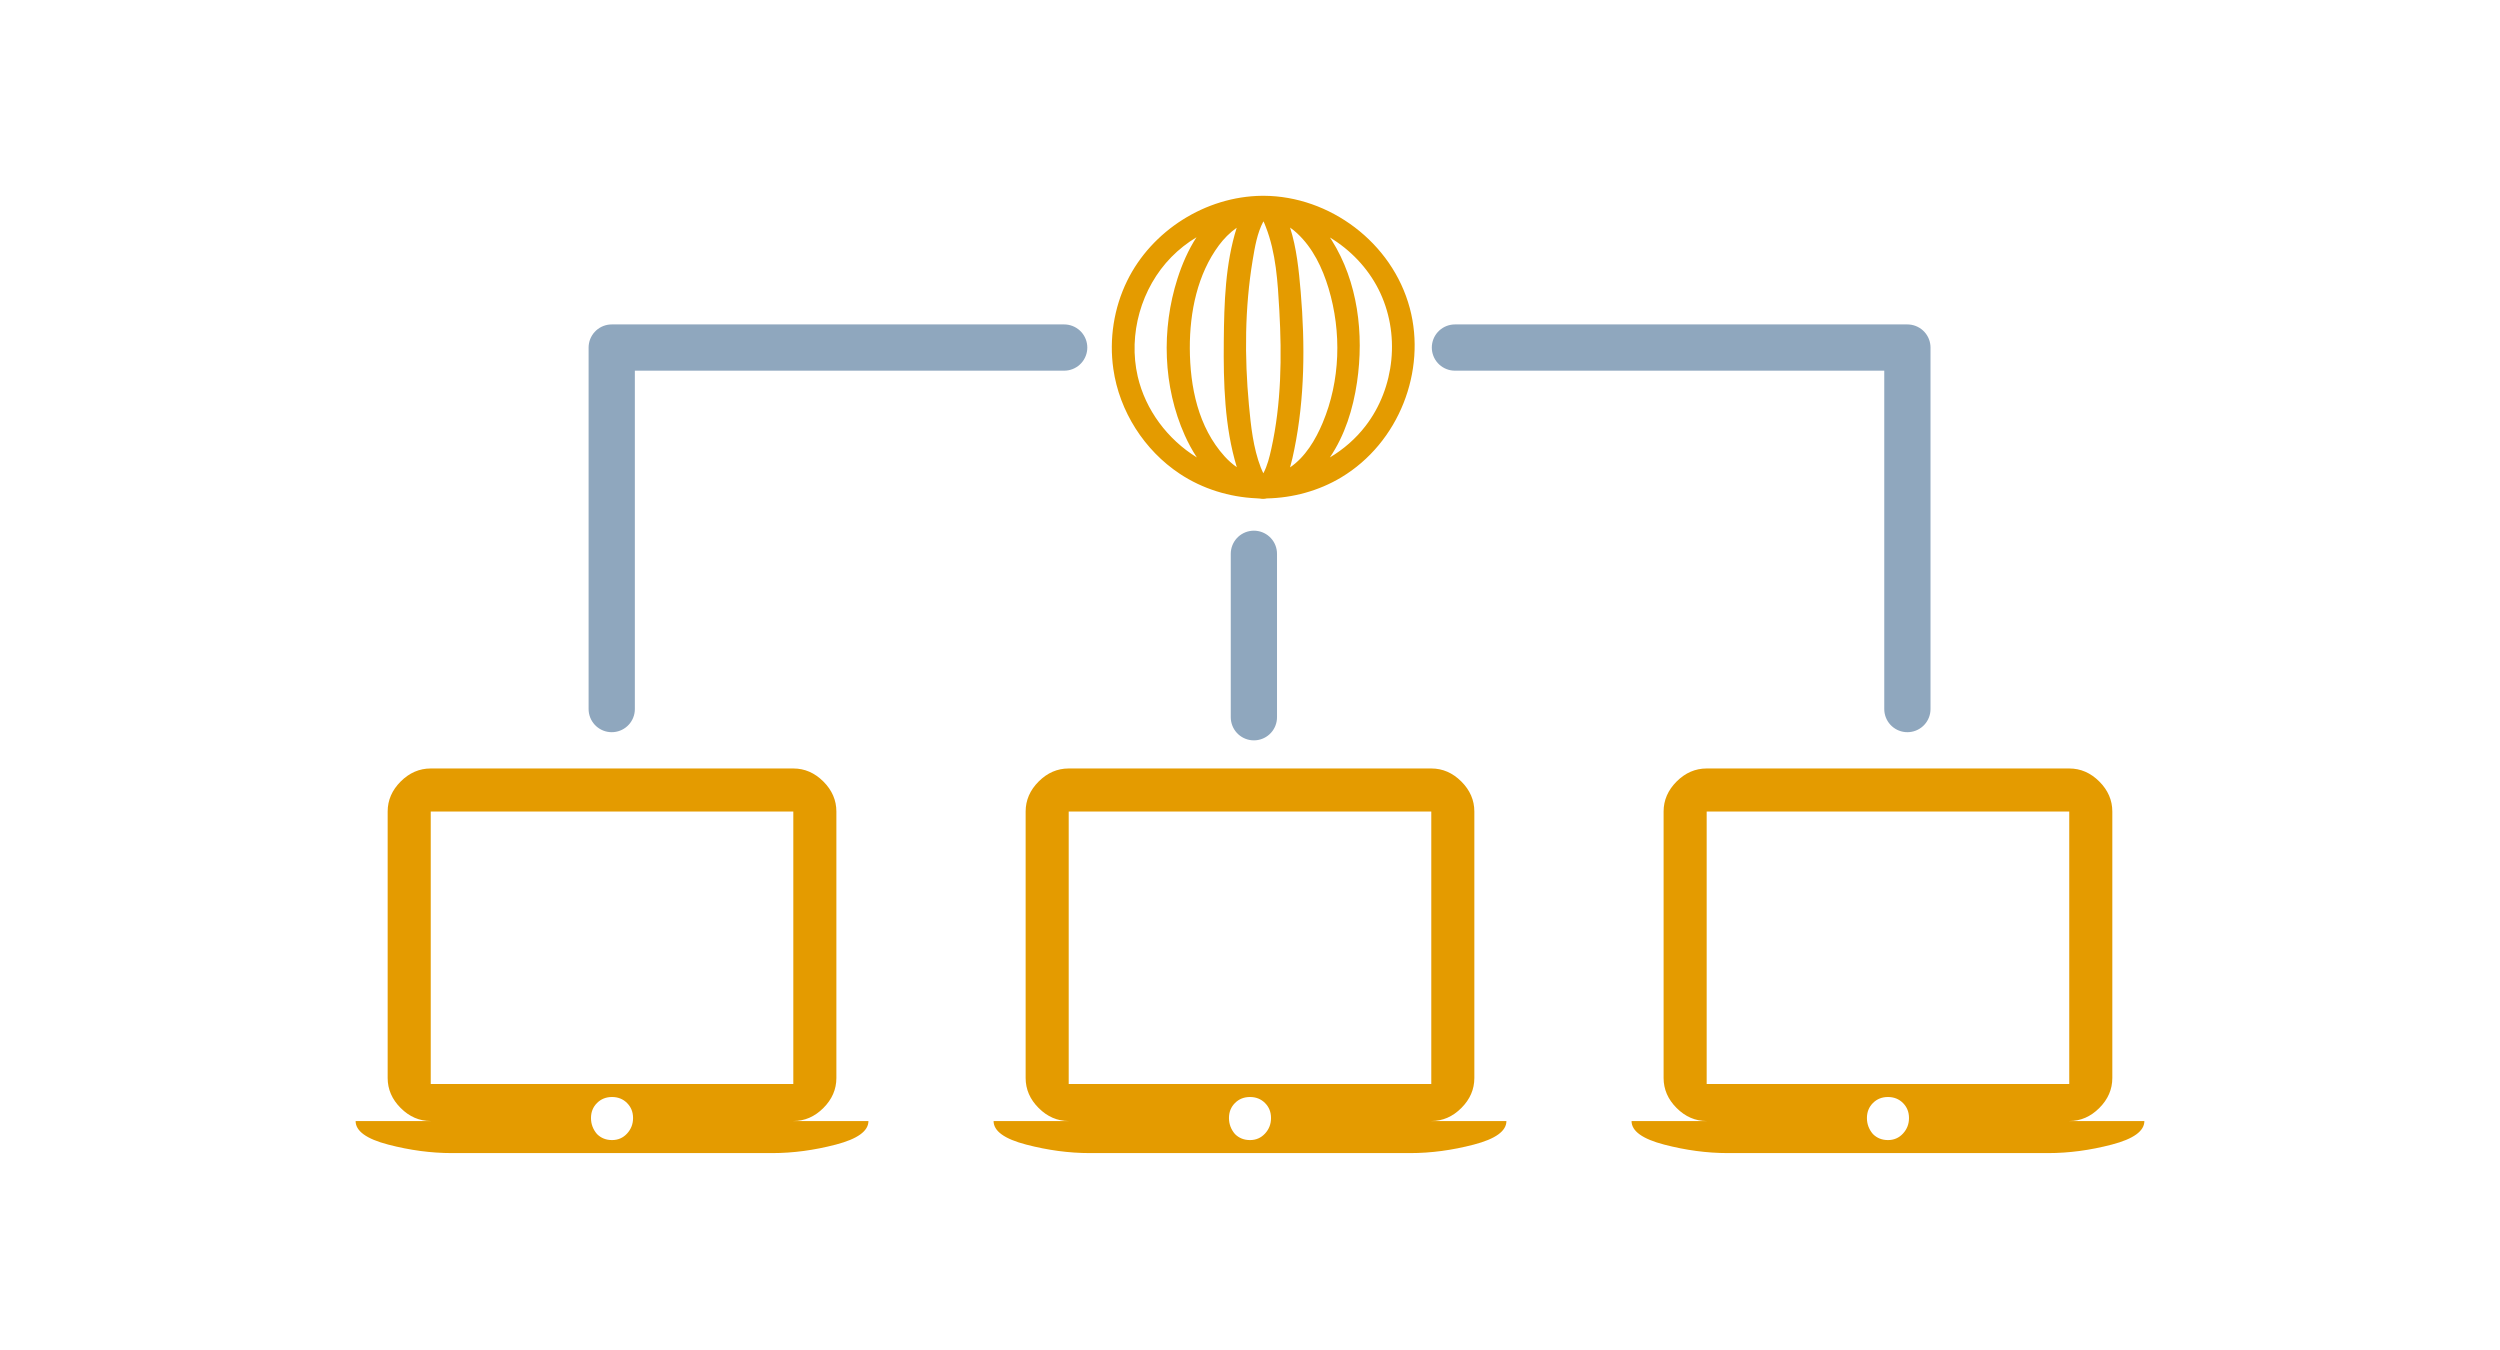 <?xml version="1.0" encoding="UTF-8" standalone="no"?><!DOCTYPE svg PUBLIC "-//W3C//DTD SVG 1.1//EN" "http://www.w3.org/Graphics/SVG/1.1/DTD/svg11.dtd"><svg width="100%" height="100%" viewBox="0 0 200 108" version="1.1" xmlns="http://www.w3.org/2000/svg" xmlns:xlink="http://www.w3.org/1999/xlink" xml:space="preserve" xmlns:serif="http://www.serif.com/" style="fill-rule:evenodd;clip-rule:evenodd;stroke-linecap:round;stroke-linejoin:round;stroke-miterlimit:1.5;"><rect id="Tavola-da-disegno1" serif:id="Tavola da disegno1" x="0" y="0" width="200" height="107.672" style="fill:none;"/><clipPath id="_clip1"><rect x="0" y="0" width="200" height="107.672"/></clipPath><g clip-path="url(#_clip1)"><g id="disegno"><rect x="-400" y="-76.985" width="1000" height="301.595" style="fill:none;"/><path d="M114.503,89.683l6.01,0c0,0.801 -0.868,1.43 -2.605,1.883c-1.735,0.454 -3.432,0.681 -5.088,0.681l-25.641,0c-1.655,0 -3.352,-0.227 -5.088,-0.681c-1.736,-0.453 -2.604,-1.082 -2.604,-1.883l6.009,0c-0.907,0 -1.709,-0.347 -2.403,-1.042c-0.694,-0.693 -1.042,-1.495 -1.042,-2.403l0,-21.315c0,-0.907 0.348,-1.709 1.042,-2.403c0.694,-0.694 1.496,-1.042 2.403,-1.042l29.007,0c0.909,0 1.71,0.348 2.404,1.042c0.694,0.694 1.041,1.496 1.041,2.403l0,21.315c0,0.908 -0.347,1.71 -1.041,2.403c-0.694,0.695 -1.495,1.042 -2.404,1.042Zm-29.007,-24.76l0,21.795l29.007,0l0,-21.795l-29.007,0Zm13.302,25.802c0.32,0.32 0.721,0.481 1.202,0.481c0.48,0 0.881,-0.173 1.202,-0.521c0.32,-0.347 0.48,-0.761 0.48,-1.242c0,-0.481 -0.16,-0.882 -0.48,-1.202c-0.321,-0.321 -0.722,-0.481 -1.202,-0.481c-0.481,0 -0.882,0.16 -1.202,0.481c-0.321,0.32 -0.481,0.721 -0.481,1.202c0,0.481 0.16,0.908 0.481,1.282Z" style="fill:#e49b00;fill-rule:nonzero;"/><path d="M165.54,89.683l6.01,0c0,0.801 -0.868,1.43 -2.604,1.883c-1.736,0.454 -3.432,0.681 -5.088,0.681l-25.641,0c-1.656,0 -3.352,-0.227 -5.089,-0.681c-1.735,-0.453 -2.604,-1.082 -2.604,-1.883l6.01,0c-0.908,0 -1.709,-0.347 -2.404,-1.042c-0.694,-0.693 -1.042,-1.495 -1.042,-2.403l0,-21.315c0,-0.907 0.348,-1.709 1.042,-2.403c0.695,-0.694 1.496,-1.042 2.404,-1.042l29.006,0c0.909,0 1.71,0.348 2.404,1.042c0.695,0.694 1.042,1.496 1.042,2.403l0,21.315c0,0.908 -0.347,1.71 -1.042,2.403c-0.694,0.695 -1.495,1.042 -2.404,1.042Zm-29.006,-24.76l0,21.795l29.006,0l0,-21.795l-29.006,0Zm13.301,25.802c0.321,0.32 0.721,0.481 1.202,0.481c0.481,0 0.882,-0.173 1.202,-0.521c0.321,-0.347 0.481,-0.761 0.481,-1.242c0,-0.481 -0.16,-0.882 -0.481,-1.202c-0.32,-0.321 -0.721,-0.481 -1.202,-0.481c-0.481,0 -0.881,0.16 -1.202,0.481c-0.32,0.32 -0.481,0.721 -0.481,1.202c0,0.481 0.161,0.908 0.481,1.282Z" style="fill:#e49b00;fill-rule:nonzero;"/><path d="M63.465,89.683l6.01,0c0,0.801 -0.868,1.43 -2.604,1.883c-1.736,0.454 -3.432,0.681 -5.088,0.681l-25.641,0c-1.656,0 -3.352,-0.227 -5.088,-0.681c-1.736,-0.453 -2.605,-1.082 -2.605,-1.883l6.01,0c-0.908,0 -1.709,-0.347 -2.404,-1.042c-0.694,-0.693 -1.042,-1.495 -1.042,-2.403l0,-21.315c0,-0.907 0.348,-1.709 1.042,-2.403c0.695,-0.694 1.496,-1.042 2.404,-1.042l29.006,0c0.909,0 1.71,0.348 2.404,1.042c0.695,0.694 1.042,1.496 1.042,2.403l0,21.315c0,0.908 -0.347,1.71 -1.042,2.403c-0.694,0.695 -1.495,1.042 -2.404,1.042Zm-29.006,-24.76l0,21.795l29.006,0l0,-21.795l-29.006,0Zm13.301,25.802c0.321,0.32 0.721,0.481 1.202,0.481c0.481,0 0.882,-0.173 1.202,-0.521c0.321,-0.347 0.481,-0.761 0.481,-1.242c0,-0.481 -0.16,-0.882 -0.481,-1.202c-0.32,-0.321 -0.721,-0.481 -1.202,-0.481c-0.481,0 -0.881,0.16 -1.202,0.481c-0.32,0.32 -0.481,0.721 -0.481,1.202c0,0.481 0.161,0.908 0.481,1.282Z" style="fill:#e49b00;fill-rule:nonzero;"/><path d="M101.074,15.663l0.034,0c5.246,0.025 10.265,3.717 11.676,8.988c1.338,5.005 -0.849,10.76 -5.491,13.543c-1.791,1.074 -3.863,1.637 -5.953,1.68c-0.179,0.042 -0.365,0.048 -0.557,0.009c-0.097,-0.003 -0.193,-0.01 -0.29,-0.02c-2.152,-0.1 -4.285,-0.75 -6.112,-1.961c-2.838,-1.881 -4.831,-5.001 -5.314,-8.382c-0.343,-2.388 0.041,-4.879 1.105,-7.053c1.966,-4.016 6.271,-6.753 10.78,-6.804l0.122,0Zm-0.009,2.058c-0.492,0.936 -0.672,2.015 -0.85,3.08c-0.634,3.818 -0.658,7.748 -0.302,11.582c0.159,1.713 0.341,3.447 0.957,5.039c0.072,0.183 0.198,0.441 0.198,0.441c0.324,-0.605 0.487,-1.286 0.639,-1.967c0.798,-3.604 0.846,-7.365 0.639,-11.06c-0.128,-2.277 -0.263,-4.609 -1.09,-6.707c-0.072,-0.184 -0.171,-0.446 -0.191,-0.408Zm2.141,0.484c0.524,1.637 0.7,3.395 0.85,5.141c0.359,4.219 0.322,8.525 -0.511,12.603c-0.098,0.483 -0.202,0.969 -0.341,1.442c1.224,-0.832 2.046,-2.22 2.612,-3.57c1.411,-3.361 1.523,-7.254 0.469,-10.757c-0.491,-1.632 -1.256,-3.23 -2.509,-4.396c-0.178,-0.166 -0.368,-0.322 -0.57,-0.463Zm-4.271,0.015c-0.556,0.391 -1.043,0.893 -1.425,1.409c-1.707,2.3 -2.335,5.311 -2.325,8.228c0.012,3.093 0.665,6.317 2.793,8.664c0.286,0.314 0.61,0.606 0.966,0.852c-0.985,-3.234 -1.072,-6.738 -1.041,-10.099c0.028,-3.046 0.121,-6.158 1.032,-9.054Zm-3.215,0.759c-0.731,0.442 -1.409,0.972 -2.008,1.583c-2.421,2.464 -3.472,6.188 -2.694,9.556c0.619,2.676 2.392,5.035 4.731,6.477c-0.376,-0.569 -0.699,-1.172 -0.97,-1.779c-1.735,-3.879 -1.879,-8.464 -0.58,-12.529c0.367,-1.15 0.866,-2.297 1.521,-3.308Zm10.675,0.02c0.053,0.078 0.103,0.156 0.153,0.235c2.074,3.306 2.586,7.469 2.012,11.354c-0.315,2.126 -0.966,4.225 -2.169,6.006c1.087,-0.647 2.063,-1.493 2.849,-2.513c2.348,-3.042 2.823,-7.432 1.03,-10.958c-0.868,-1.706 -2.238,-3.132 -3.875,-4.124Z" style="fill:#e49b00;fill-rule:nonzero;"/><path d="M85.134,27.804l-36.196,0l0,28.921" style="fill:none;stroke:#8fa7be;stroke-width:3.7px;"/><path d="M116.395,27.804l36.196,0l0,28.921" style="fill:none;stroke:#8fa7be;stroke-width:3.7px;"/><path d="M100.311,44.304l0,13.075" style="fill:none;stroke:#8fa7be;stroke-width:3.7px;"/></g></g></svg>
